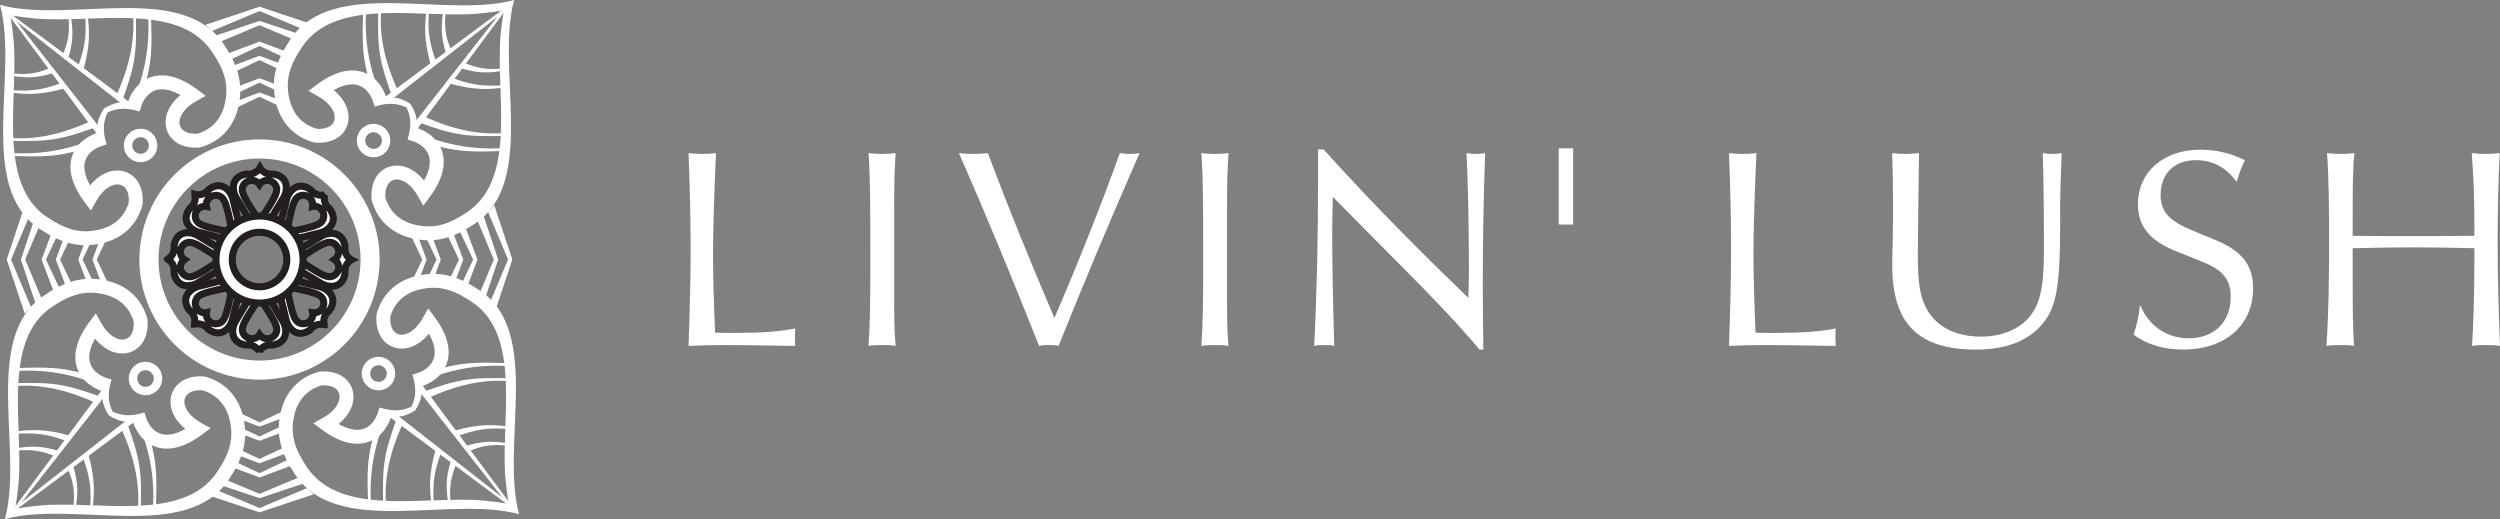 <svg width="236" height="49" viewBox="0 0 236 49" fill="none" xmlns="http://www.w3.org/2000/svg">
<rect x="0" y="0" width="236" height="49" fill="#808080" stroke="none"/>
<path d="M65 32.654C66.113 32.6 67.309 32.574 68.616 32.574C69.645 32.574 71.787 32.6 75.07 32.654C75.07 32.36 75.042 32.094 75.042 31.827C75.042 31.534 75.07 31.268 75.07 31.001C73.707 31.294 71.843 31.428 69.395 31.428C68.7 31.428 68.06 31.428 67.503 31.401C67.392 28.736 67.309 26.231 67.309 23.913C67.309 21.568 67.42 18.397 67.587 14.453C67.17 14.506 66.725 14.533 66.307 14.533C65.862 14.533 65.445 14.506 65 14.453C65.139 18.051 65.195 21.115 65.195 23.567C65.195 25.725 65.139 28.763 65 32.654ZM81.991 32.654C82.436 32.574 82.881 32.574 83.298 32.574C83.715 32.574 84.133 32.574 84.55 32.654C84.411 31.321 84.411 29.749 84.411 27.964V19.676C84.411 17.598 84.439 15.865 84.55 14.453C84.105 14.506 83.688 14.533 83.242 14.533C82.825 14.533 82.408 14.506 81.991 14.453C82.158 16.878 82.158 19.889 82.158 23.567V25.778C82.158 28.31 82.13 30.575 81.991 32.654ZM98.092 32.654C98.397 32.574 98.704 32.574 99.01 32.574C99.316 32.574 99.622 32.574 99.927 32.654C102.348 26.631 104.879 20.582 107.577 14.453C107.271 14.506 106.938 14.533 106.632 14.533C106.325 14.533 106.02 14.506 105.714 14.453C103.905 19.463 101.847 24.659 99.538 30.015C97.341 24.899 95.227 19.703 93.251 14.453C92.806 14.506 92.333 14.533 91.888 14.533C91.443 14.533 90.998 14.506 90.525 14.453C93.001 20.076 95.505 26.151 98.092 32.654ZM113.413 32.654C113.859 32.574 114.304 32.574 114.721 32.574C115.138 32.574 115.556 32.574 115.973 32.654C115.834 31.321 115.834 29.749 115.834 27.964V19.676C115.834 17.598 115.861 15.865 115.973 14.453C115.528 14.506 115.11 14.533 114.665 14.533C114.248 14.533 113.831 14.506 113.413 14.453C113.581 16.878 113.581 19.889 113.581 23.567V25.778C113.581 28.31 113.553 30.575 113.413 32.654ZM124.062 32.654C124.396 32.574 124.702 32.574 125.008 32.574C125.314 32.574 125.648 32.574 125.954 32.654C125.815 28.017 125.759 24.473 125.759 22.074C125.759 20.928 125.787 19.756 125.815 18.583L132.547 25.379C135.468 28.31 137.86 30.841 139.668 33H140.029C140.002 31.108 139.974 29.083 139.974 26.951C139.974 23.167 140.029 19.01 140.196 14.453C139.918 14.506 139.612 14.533 139.334 14.533C139.056 14.533 138.75 14.506 138.444 14.453C138.555 16.851 138.667 20.635 138.667 25.778C138.667 26.445 138.639 27.218 138.611 28.123C134.494 24.153 129.876 19.569 124.952 14.107H124.424V16.931C124.424 22.421 124.313 27.67 124.062 32.654ZM148.508 14H147.145V21.195H148.508V14ZM163.218 32.654C164.331 32.6 165.527 32.574 166.835 32.574C167.864 32.574 170.006 32.6 173.288 32.654C173.288 32.36 173.261 32.094 173.261 31.827C173.261 31.534 173.288 31.268 173.288 31.001C171.925 31.294 170.062 31.428 167.614 31.428C166.918 31.428 166.278 31.428 165.722 31.401C165.611 28.736 165.527 26.231 165.527 23.913C165.527 21.568 165.639 18.397 165.805 14.453C165.388 14.506 164.943 14.533 164.526 14.533C164.081 14.533 163.664 14.506 163.218 14.453C163.357 18.051 163.413 21.115 163.413 23.567C163.413 25.725 163.357 28.763 163.218 32.654ZM178.624 14.453C178.679 16.372 178.707 18.051 178.707 19.489C178.707 22.314 178.624 24.153 178.624 24.979C178.624 30.495 180.988 33 186.552 33C189.778 33 192.059 31.934 193.339 29.829C194.452 27.964 194.479 24.793 194.479 19.996V19.303C194.479 18.823 194.507 17.198 194.619 14.453C194.313 14.506 194.007 14.533 193.701 14.533C193.423 14.533 193.145 14.506 192.838 14.453C192.922 17.331 192.95 20.129 192.95 22.794C192.95 26.045 192.894 28.337 191.587 29.909C190.613 31.081 188.972 31.774 186.997 31.774C185.022 31.774 183.436 31.135 182.435 29.962C181.211 28.55 181.044 26.684 181.044 24.126C181.044 23.273 181.072 20.049 181.155 14.453C180.71 14.506 180.265 14.533 179.848 14.533C179.43 14.533 179.041 14.506 178.624 14.453ZM201.401 31.587C202.653 32.52 204.266 33 206.074 33C210.108 33 212.695 30.655 212.695 27.244C212.695 24.925 211.554 23.647 209.023 22.607L206.769 21.674C204.85 20.875 203.96 19.996 203.96 18.424C203.96 16.398 205.24 15.119 207.298 15.119C208.884 15.119 210.163 15.812 211.137 17.171C211.36 16.425 211.61 15.732 211.916 15.119C210.553 14.453 209.217 14.133 207.688 14.133C204.183 14.133 201.818 16.292 201.818 19.276C201.818 21.434 203.014 22.767 205.518 23.753L207.771 24.659C209.69 25.405 210.581 26.258 210.581 28.017C210.581 30.442 208.967 31.934 206.603 31.934C204.572 31.934 202.847 30.788 202.013 28.763C201.929 29.749 201.707 30.708 201.401 31.587ZM219.616 32.654C220.033 32.574 220.478 32.574 220.896 32.574C221.34 32.574 221.785 32.574 222.23 32.654C222.092 31.241 222.092 28.576 222.092 24.686V23.433C224.011 23.38 225.93 23.353 227.85 23.353C229.741 23.353 231.661 23.38 233.58 23.433V24.686C233.58 28.31 233.469 30.975 233.357 32.654C233.775 32.574 234.22 32.574 234.637 32.574C235.082 32.574 235.555 32.574 236 32.654C235.861 29.11 235.777 25.832 235.777 22.847C235.777 19.943 235.833 17.171 235.973 14.453C235.555 14.506 235.11 14.533 234.665 14.533C234.22 14.533 233.775 14.506 233.33 14.453C233.524 16.745 233.58 19.01 233.58 21.221V22.261C231.661 22.287 229.741 22.287 227.85 22.287C225.93 22.287 224.011 22.287 222.092 22.261V21.221C222.092 18.024 222.092 15.759 222.258 14.453C221.841 14.506 221.396 14.533 220.979 14.533C220.534 14.533 220.117 14.506 219.672 14.453C219.838 16.718 219.866 19.516 219.866 22.847C219.866 26.551 219.81 29.829 219.616 32.654Z" fill="white"/>
<path d="M9.464 13.786C9.243 13.105 9.156 12.494 9.195 11.907C9.233 11.316 9.468 10.789 9.796 10.264L9.795 10.263L9.798 10.261L9.799 10.258L9.8 10.259C10.326 9.932 10.852 9.697 11.444 9.658C12.03 9.62 12.641 9.706 13.322 9.928L13.161 10.531C12.052 10.166 11.107 10.16 10.152 10.615C9.696 11.571 9.703 12.515 10.067 13.625L9.464 13.786Z" fill="white"/>
<path d="M9.967 13.664C9.508 13.779 9.094 13.962 8.761 14.211C8.443 14.448 8.201 14.746 8.071 15.098C7.94 15.457 7.919 15.887 8.045 16.388C8.13 16.729 8.282 17.099 8.51 17.5C9.053 16.835 9.665 16.419 10.265 16.224C10.756 16.065 11.242 16.052 11.685 16.17C12.141 16.293 12.543 16.551 12.852 16.933C13.3 17.486 13.546 18.291 13.456 19.294L13.433 19.415C13.168 20.338 12.704 21.103 12.074 21.696C11.432 22.301 10.627 22.722 9.695 22.946C8.514 23.23 7.481 23.202 6.495 22.938C5.529 22.679 4.63 22.2 3.691 21.57C-2.216 17.605 1.781 6.972 0 0.464C0.237 0.599 0.96 1.323 0.963 1.343C1.102 2.193 1.204 2.968 1.278 3.756C1.783 9.103 -0.346 17.28 4.424 20.48C5.254 21.037 6.032 21.456 6.833 21.671C7.613 21.88 8.437 21.9 9.386 21.672C10.098 21.501 10.703 21.189 11.174 20.745C11.62 20.325 11.954 19.78 12.154 19.12C12.199 18.509 12.07 18.051 11.836 17.761C11.704 17.597 11.535 17.488 11.348 17.438C11.148 17.384 10.917 17.394 10.671 17.473C10.134 17.648 9.557 18.138 9.075 19L8.582 19.881L7.978 19.072C7.338 18.215 6.954 17.424 6.774 16.708C6.579 15.933 6.621 15.243 6.84 14.645C7.062 14.041 7.459 13.545 7.973 13.162C8.448 12.808 9.022 12.55 9.647 12.393L9.967 13.664Z" fill="white"/>
<path d="M9.541 13.177L0.403 0.87L1.118 1.451L9.265 11.868L9.541 13.177Z" fill="white"/>
<path d="M0.632 14.405C3.259 14.647 5.927 14.278 8.477 13.28L8.621 13.852C5.348 14.907 3.879 14.812 0.653 14.7L0.632 14.405Z" fill="white"/>
<path d="M0.614 12.992C3.028 13.239 5.573 12.807 8.573 11.429L8.93 12.044C7.655 12.503 6.346 12.957 4.956 13.16C3.571 13.361 2.102 13.312 0.608 13.287L0.614 12.992Z" fill="white"/>
<path d="M0.671 8.48C3.089 8.708 4.274 8.392 5.911 7.793L6.087 8.349C3.73 8.997 2.403 8.944 0.657 8.684L0.671 8.48Z" fill="white"/>
<path d="M0.763 6.893C2.714 7.136 3.653 6.879 4.827 6.362C4.886 6.335 4.89 6.461 4.951 6.433L5.248 6.831C3.395 7.441 2.283 7.372 0.786 7.094L0.763 6.893Z" fill="white"/>
<path d="M13.2 10.43C13.316 9.972 13.499 9.558 13.747 9.225C13.985 8.907 14.282 8.665 14.635 8.535C14.993 8.404 15.424 8.382 15.925 8.508C16.265 8.594 16.636 8.746 17.036 8.974C16.372 9.516 15.955 10.129 15.761 10.729C15.601 11.219 15.588 11.706 15.707 12.149C15.829 12.605 16.087 13.007 16.469 13.316C17.022 13.764 17.827 14.01 18.83 13.92L18.951 13.896C19.874 13.632 20.639 13.168 21.233 12.538C21.838 11.896 22.259 11.091 22.483 10.159C22.767 8.978 22.739 7.945 22.474 6.958C22.215 5.993 21.736 5.094 21.106 4.154C17.141 -1.753 6.508 2.245 0 0.464C0.135 0.701 0.859 1.424 0.879 1.427C1.729 1.565 2.504 1.667 3.292 1.742C8.639 2.246 16.816 0.117 20.017 4.888C20.573 5.718 20.992 6.495 21.207 7.296C21.416 8.076 21.436 8.9 21.208 9.85C21.037 10.562 20.725 11.166 20.281 11.637C19.861 12.083 19.317 12.418 18.656 12.617C18.046 12.662 17.587 12.534 17.297 12.299C17.134 12.167 17.024 11.999 16.974 11.811C16.92 11.611 16.93 11.38 17.01 11.135C17.184 10.598 17.674 10.021 18.536 9.539L19.417 9.045L18.608 8.442C17.751 7.802 16.96 7.417 16.244 7.237C15.469 7.043 14.779 7.085 14.181 7.304C13.577 7.526 13.082 7.923 12.698 8.437C12.344 8.911 12.086 9.486 11.929 10.111L13.2 10.43Z" fill="white"/>
<path d="M12.713 10.005L0.406 0.867L0.987 1.581L11.405 9.729L12.713 10.005Z" fill="white"/>
<path d="M13.941 1.095C14.183 3.723 13.814 6.391 12.816 8.941L13.388 9.085C14.443 5.812 14.348 4.343 14.236 1.117L13.941 1.095Z" fill="white"/>
<path d="M12.528 1.078C12.776 3.491 12.343 6.037 10.966 9.036L11.58 9.394C12.039 8.119 12.493 6.81 12.696 5.42C12.898 4.035 12.848 2.566 12.823 1.072L12.528 1.078Z" fill="white"/>
<path d="M8.016 1.134C8.244 3.553 7.929 4.737 7.33 6.375L7.885 6.551C8.533 4.194 8.48 2.867 8.221 1.12L8.016 1.134Z" fill="white"/>
<path d="M6.429 1.226C6.663 3.145 6.37 4.089 5.913 5.232C5.882 5.311 6.076 5.347 6.044 5.428L6.368 5.711C6.978 3.859 6.909 2.746 6.631 1.249L6.429 1.226Z" fill="white"/>
<path fill-rule="evenodd" clip-rule="evenodd" d="M12.155 12.619C12.771 12.003 13.77 12.003 14.386 12.619C15.002 13.235 15.002 14.234 14.386 14.85C13.77 15.466 12.771 15.466 12.155 14.85C11.539 14.234 11.539 13.235 12.155 12.619ZM12.715 13.178C13.021 12.872 13.519 12.872 13.826 13.178C14.133 13.486 14.133 13.983 13.826 14.29C13.519 14.597 13.021 14.597 12.715 14.29C12.408 13.983 12.408 13.486 12.715 13.178Z" fill="white"/>
<path d="M35.214 9.464C35.895 9.242 36.506 9.156 37.093 9.195C37.684 9.233 38.211 9.468 38.736 9.796L38.737 9.795L38.739 9.797L38.741 9.799L38.741 9.8C39.068 10.325 39.303 10.852 39.342 11.444C39.38 12.03 39.294 12.641 39.072 13.322L38.469 13.161C38.834 12.052 38.84 11.107 38.384 10.152C37.429 9.696 36.485 9.702 35.375 10.067L35.214 9.464Z" fill="white"/>
<path d="M35.336 9.967C35.221 9.508 35.037 9.094 34.789 8.761C34.552 8.443 34.254 8.201 33.901 8.071C33.542 7.94 33.113 7.919 32.611 8.045C32.271 8.13 31.9 8.282 31.5 8.51C32.164 9.053 32.581 9.665 32.775 10.265C32.935 10.756 32.948 11.242 32.83 11.685C32.707 12.142 32.449 12.543 32.067 12.852C31.514 13.3 30.709 13.546 29.706 13.456L29.584 13.433C28.662 13.168 27.897 12.704 27.304 12.074C26.698 11.432 26.277 10.627 26.053 9.695C25.769 8.514 25.798 7.481 26.062 6.495C26.32 5.529 26.8 4.63 27.43 3.691C31.395 -2.216 42.028 1.781 48.536 0C48.401 0.237 47.677 0.96 47.657 0.963C46.807 1.102 46.032 1.204 45.244 1.278C39.897 1.783 31.72 -0.346 28.519 4.424C27.962 5.254 27.544 6.032 27.329 6.833C27.12 7.613 27.1 8.437 27.328 9.386C27.499 10.098 27.811 10.703 28.255 11.174C28.675 11.62 29.22 11.954 29.88 12.154C30.49 12.199 30.949 12.07 31.239 11.836C31.402 11.704 31.512 11.535 31.562 11.348C31.616 11.148 31.606 10.917 31.527 10.671C31.352 10.134 30.862 9.557 30 9.075L29.119 8.582L29.928 7.978C30.785 7.338 31.576 6.954 32.292 6.774C33.067 6.579 33.757 6.621 34.355 6.84C34.959 7.062 35.454 7.459 35.838 7.973C36.192 8.448 36.45 9.022 36.607 9.647L35.336 9.967Z" fill="white"/>
<path d="M35.823 9.541L48.13 0.403L47.549 1.118L37.132 9.265L35.823 9.541Z" fill="white"/>
<path d="M34.596 0.632C34.353 3.26 34.722 5.927 35.72 8.477L35.148 8.621C34.093 5.348 34.189 3.879 34.3 0.653L34.596 0.632Z" fill="white"/>
<path d="M36.008 0.614C35.761 3.028 36.193 5.573 37.57 8.573L36.956 8.93C36.497 7.655 36.043 6.346 35.84 4.956C35.638 3.572 35.688 2.102 35.713 0.608L36.008 0.614Z" fill="white"/>
<path d="M40.52 0.671C40.292 3.089 40.608 4.273 41.207 5.911L40.651 6.087C40.004 3.73 40.056 2.403 40.316 0.657L40.52 0.671Z" fill="white"/>
<path d="M42.107 0.763C41.864 2.714 42.121 3.653 42.638 4.826C42.665 4.886 42.539 4.89 42.567 4.951L42.169 5.248C41.559 3.395 41.627 2.282 41.906 0.785L42.107 0.763Z" fill="white"/>
<path d="M38.57 13.2C39.028 13.316 39.442 13.499 39.775 13.747C40.093 13.985 40.335 14.282 40.465 14.635C40.596 14.993 40.618 15.424 40.492 15.925C40.406 16.265 40.254 16.636 40.026 17.036C39.483 16.372 38.871 15.955 38.272 15.761C37.781 15.601 37.294 15.588 36.851 15.707C36.395 15.829 35.993 16.087 35.684 16.469C35.236 17.022 34.99 17.827 35.08 18.83L35.104 18.951C35.368 19.875 35.832 20.639 36.462 21.233C37.104 21.838 37.909 22.259 38.841 22.483C40.022 22.767 41.055 22.739 42.041 22.474C43.007 22.215 43.906 21.736 44.845 21.106C50.752 17.141 46.755 6.508 48.536 0C48.299 0.135 47.576 0.859 47.573 0.879C47.434 1.729 47.332 2.504 47.258 3.292C46.754 8.639 48.883 16.816 44.112 20.017C43.282 20.573 42.505 20.993 41.704 21.207C40.924 21.416 40.1 21.437 39.15 21.208C38.438 21.037 37.834 20.725 37.363 20.281C36.917 19.861 36.583 19.317 36.383 18.656C36.338 18.046 36.466 17.587 36.7 17.297C36.833 17.134 37.001 17.024 37.189 16.974C37.389 16.92 37.62 16.93 37.865 17.01C38.402 17.184 38.979 17.674 39.461 18.536L39.955 19.417L40.558 18.608C41.198 17.751 41.583 16.96 41.762 16.244C41.957 15.469 41.915 14.779 41.696 14.181C41.474 13.578 41.077 13.082 40.563 12.698C40.089 12.344 39.514 12.086 38.889 11.929L38.57 13.2Z" fill="white"/>
<path d="M38.995 12.713L48.133 0.406L47.418 0.987L39.271 11.405L38.995 12.713Z" fill="white"/>
<path d="M47.904 13.941C45.277 14.183 42.609 13.814 40.059 12.816L39.915 13.388C43.188 14.443 44.657 14.348 47.883 14.236L47.904 13.941Z" fill="white"/>
<path d="M47.922 12.528C45.508 12.776 42.963 12.343 39.964 10.966L39.606 11.58C40.881 12.039 42.19 12.493 43.58 12.696C44.965 12.898 46.434 12.848 47.928 12.823L47.922 12.528Z" fill="white"/>
<path d="M47.865 8.016C45.447 8.244 44.263 7.929 42.625 7.33L42.449 7.885C44.806 8.533 46.133 8.48 47.88 8.221L47.865 8.016Z" fill="white"/>
<path d="M47.773 6.429C45.855 6.663 44.911 6.37 43.767 5.913C43.689 5.882 43.653 6.076 43.572 6.044L43.289 6.368C45.141 6.978 46.254 6.909 47.751 6.631L47.773 6.429Z" fill="white"/>
<path fill-rule="evenodd" clip-rule="evenodd" d="M36.381 12.155C36.997 12.771 36.997 13.77 36.381 14.386C35.765 15.002 34.766 15.002 34.15 14.386C33.534 13.77 33.534 12.771 34.15 12.155C34.766 11.539 35.765 11.539 36.381 12.155ZM35.821 12.715C36.128 13.022 36.128 13.519 35.821 13.826C35.514 14.133 35.017 14.133 34.71 13.826C34.403 13.519 34.403 13.022 34.71 12.715C35.017 12.408 35.514 12.408 35.821 12.715Z" fill="white"/>
<path d="M39.536 35.214C39.758 35.895 39.844 36.506 39.805 37.093C39.767 37.684 39.532 38.211 39.204 38.736L39.205 38.737L39.203 38.739L39.201 38.741L39.2 38.741C38.674 39.069 38.148 39.303 37.556 39.342C36.97 39.38 36.358 39.294 35.678 39.072L35.839 38.469C36.948 38.834 37.893 38.84 38.848 38.385C39.304 37.429 39.297 36.485 38.933 35.375L39.536 35.214Z" fill="white"/>
<path d="M39.033 35.336C39.492 35.221 39.906 35.037 40.239 34.789C40.557 34.552 40.799 34.254 40.929 33.901C41.06 33.543 41.081 33.113 40.955 32.612C40.87 32.271 40.718 31.901 40.49 31.5C39.947 32.164 39.335 32.581 38.735 32.776C38.244 32.935 37.758 32.949 37.315 32.83C36.859 32.708 36.457 32.449 36.148 32.067C35.7 31.514 35.453 30.709 35.544 29.706L35.567 29.585C35.831 28.662 36.296 27.897 36.926 27.304C37.568 26.699 38.373 26.277 39.305 26.054C40.486 25.77 41.519 25.798 42.505 26.062C43.471 26.32 44.37 26.8 45.309 27.43C51.217 31.395 47.219 42.028 49 48.536C48.763 48.401 48.039 47.677 48.036 47.657C47.898 46.807 47.796 46.032 47.722 45.244C47.217 39.897 49.346 31.72 44.576 28.52C43.746 27.963 42.968 27.544 42.167 27.329C41.387 27.12 40.563 27.1 39.614 27.328C38.902 27.499 38.297 27.811 37.826 28.255C37.38 28.675 37.046 29.22 36.846 29.88C36.801 30.491 36.93 30.949 37.164 31.239C37.297 31.402 37.465 31.512 37.652 31.562C37.852 31.616 38.083 31.606 38.328 31.527C38.866 31.352 39.442 30.862 39.925 30L40.418 29.119L41.022 29.928C41.661 30.785 42.046 31.576 42.226 32.292C42.421 33.067 42.379 33.757 42.159 34.355C41.938 34.959 41.541 35.455 41.026 35.838C40.552 36.193 39.978 36.45 39.353 36.607L39.033 35.336Z" fill="white"/>
<path d="M39.459 35.823L48.597 48.13L47.882 47.549L39.735 37.132L39.459 35.823Z" fill="white"/>
<path d="M48.368 34.595C45.74 34.353 43.073 34.722 40.522 35.72L40.379 35.148C43.652 34.093 45.121 34.189 48.347 34.3L48.368 34.595Z" fill="white"/>
<path d="M48.386 36.008C45.972 35.761 43.426 36.193 40.427 37.57L40.07 36.956C41.345 36.497 42.654 36.043 44.043 35.84C45.428 35.638 46.898 35.688 48.392 35.713L48.386 36.008Z" fill="white"/>
<path d="M48.329 40.52C45.911 40.292 44.726 40.608 43.089 41.206L42.913 40.651C45.27 40.003 46.596 40.056 48.343 40.316L48.329 40.52Z" fill="white"/>
<path d="M48.237 42.107C46.286 41.864 45.347 42.121 44.174 42.638C44.114 42.665 44.11 42.539 44.049 42.567L43.752 42.169C45.605 41.559 46.718 41.627 48.215 41.906L48.237 42.107Z" fill="white"/>
<path d="M35.799 38.57C35.684 39.028 35.501 39.442 35.253 39.775C35.015 40.093 34.718 40.335 34.365 40.465C34.006 40.596 33.576 40.618 33.075 40.492C32.735 40.406 32.364 40.254 31.964 40.026C32.628 39.483 33.045 38.871 33.239 38.272C33.398 37.781 33.412 37.294 33.293 36.851C33.171 36.395 32.912 35.993 32.531 35.684C31.977 35.236 31.172 34.99 30.17 35.08L30.048 35.104C29.125 35.368 28.361 35.832 27.767 36.462C27.162 37.104 26.741 37.909 26.517 38.841C26.233 40.022 26.261 41.055 26.526 42.041C26.784 43.007 27.264 43.906 27.894 44.845C31.859 50.752 42.491 46.755 49 48.536C48.864 48.299 48.141 47.576 48.121 47.573C47.27 47.434 46.495 47.332 45.708 47.258C40.36 46.754 32.184 48.883 28.983 44.112C28.426 43.282 28.007 42.505 27.793 41.704C27.584 40.924 27.563 40.1 27.791 39.15C27.963 38.438 28.275 37.834 28.719 37.363C29.139 36.917 29.683 36.583 30.344 36.383C30.954 36.338 31.413 36.466 31.703 36.701C31.866 36.833 31.976 37.001 32.026 37.189C32.08 37.389 32.069 37.62 31.99 37.865C31.816 38.402 31.326 38.979 30.464 39.461L29.583 39.955L30.391 40.558C31.248 41.198 32.039 41.583 32.756 41.762C33.53 41.957 34.221 41.915 34.819 41.696C35.422 41.474 35.918 41.077 36.302 40.563C36.656 40.089 36.913 39.514 37.07 38.889L35.799 38.57Z" fill="white"/>
<path d="M36.286 38.995L48.594 48.133L48.013 47.419L37.595 39.271L36.286 38.995Z" fill="white"/>
<path d="M35.059 47.904C34.817 45.277 35.186 42.609 36.184 40.059L35.612 39.915C34.556 43.188 34.652 44.657 34.764 47.883L35.059 47.904Z" fill="white"/>
<path d="M36.472 47.922C36.224 45.508 36.657 42.963 38.034 39.964L37.42 39.606C36.961 40.881 36.507 42.19 36.304 43.58C36.102 44.965 36.152 46.434 36.177 47.928L36.472 47.922Z" fill="white"/>
<path d="M40.984 47.865C40.755 45.447 41.072 44.263 41.67 42.625L41.115 42.449C40.467 44.806 40.52 46.133 40.779 47.879L40.984 47.865Z" fill="white"/>
<path d="M42.571 47.773C42.336 45.854 42.63 44.911 43.087 43.768C43.118 43.689 42.923 43.653 42.956 43.572L42.632 43.288C42.022 45.141 42.091 46.254 42.369 47.751L42.571 47.773Z" fill="white"/>
<path fill-rule="evenodd" clip-rule="evenodd" d="M36.845 36.381C36.229 36.998 35.23 36.998 34.614 36.381C33.998 35.765 33.998 34.767 34.614 34.15C35.23 33.534 36.229 33.534 36.845 34.15C37.461 34.767 37.461 35.765 36.845 36.381ZM36.285 35.821C35.978 36.128 35.48 36.128 35.174 35.821C34.867 35.514 34.867 35.017 35.174 34.71C35.48 34.403 35.978 34.403 36.285 34.71C36.592 35.017 36.592 35.514 36.285 35.821Z" fill="white"/>
<path d="M13.786 39.536C13.105 39.758 12.494 39.844 11.907 39.805C11.315 39.767 10.789 39.532 10.264 39.204L10.262 39.205L10.261 39.203L10.258 39.201L10.259 39.2C9.931 38.674 9.697 38.148 9.658 37.556C9.62 36.97 9.706 36.358 9.927 35.678L10.531 35.839C10.166 36.948 10.159 37.893 10.615 38.848C11.571 39.304 12.515 39.297 13.625 38.933L13.786 39.536Z" fill="white"/>
<path d="M13.664 39.033C13.779 39.492 13.962 39.906 14.211 40.239C14.448 40.557 14.746 40.799 15.098 40.929C15.457 41.06 15.887 41.081 16.388 40.955C16.729 40.87 17.099 40.718 17.5 40.49C16.835 39.947 16.419 39.335 16.224 38.735C16.065 38.244 16.052 37.758 16.17 37.315C16.293 36.859 16.551 36.457 16.933 36.148C17.486 35.7 18.291 35.453 19.294 35.544L19.415 35.567C20.338 35.832 21.102 36.296 21.696 36.926C22.301 37.568 22.722 38.373 22.946 39.305C23.23 40.486 23.202 41.519 22.938 42.505C22.679 43.471 22.2 44.37 21.57 45.309C17.605 51.217 6.972 47.219 0.464 49C0.599 48.763 1.323 48.039 1.342 48.036C2.193 47.898 2.968 47.796 3.756 47.722C9.103 47.217 17.28 49.346 20.48 44.576C21.037 43.746 21.456 42.968 21.671 42.167C21.88 41.387 21.9 40.563 21.672 39.614C21.501 38.902 21.189 38.297 20.745 37.827C20.325 37.38 19.78 37.046 19.12 36.846C18.509 36.801 18.051 36.93 17.761 37.164C17.597 37.297 17.488 37.465 17.438 37.652C17.384 37.852 17.394 38.083 17.473 38.328C17.648 38.866 18.138 39.442 19 39.925L19.881 40.418L19.072 41.022C18.215 41.661 17.424 42.046 16.708 42.226C15.933 42.421 15.243 42.379 14.645 42.16C14.041 41.938 13.545 41.541 13.161 41.026C12.808 40.552 12.55 39.978 12.393 39.353L13.664 39.033Z" fill="white"/>
<path d="M13.177 39.459L0.87 48.597L1.451 47.882L11.868 39.735L13.177 39.459Z" fill="white"/>
<path d="M14.405 48.368C14.647 45.74 14.278 43.073 13.28 40.523L13.852 40.379C14.907 43.652 14.812 45.121 14.699 48.347L14.405 48.368Z" fill="white"/>
<path d="M12.992 48.386C13.239 45.972 12.807 43.426 11.429 40.427L12.044 40.07C12.503 41.345 12.957 42.654 13.16 44.043C13.361 45.428 13.312 46.898 13.287 48.392L12.992 48.386Z" fill="white"/>
<path d="M8.48 48.329C8.708 45.911 8.392 44.726 7.793 43.089L8.349 42.913C8.997 45.27 8.944 46.596 8.684 48.343L8.48 48.329Z" fill="white"/>
<path d="M6.893 48.237C7.136 46.286 6.879 45.347 6.362 44.173C6.335 44.114 6.461 44.11 6.433 44.049L6.831 43.752C7.441 45.604 7.372 46.718 7.094 48.214L6.893 48.237Z" fill="white"/>
<path d="M10.43 35.8C9.972 35.685 9.558 35.501 9.225 35.253C8.907 35.015 8.665 34.718 8.535 34.365C8.404 34.007 8.382 33.576 8.508 33.075C8.594 32.735 8.746 32.364 8.974 31.964C9.516 32.628 10.129 33.045 10.729 33.239C11.219 33.398 11.706 33.412 12.149 33.293C12.605 33.171 13.007 32.913 13.316 32.531C13.764 31.978 14.01 31.173 13.92 30.17L13.896 30.048C13.632 29.125 13.168 28.361 12.538 27.767C11.896 27.162 11.091 26.741 10.159 26.517C8.978 26.233 7.945 26.261 6.958 26.526C5.993 26.785 5.094 27.264 4.154 27.894C-1.753 31.859 2.245 42.492 0.464 49C0.701 48.865 1.424 48.141 1.427 48.121C1.565 47.271 1.667 46.496 1.742 45.708C2.246 40.36 0.117 32.184 4.888 28.983C5.718 28.426 6.495 28.007 7.296 27.793C8.076 27.584 8.9 27.563 9.85 27.792C10.562 27.963 11.166 28.275 11.637 28.719C12.083 29.139 12.418 29.683 12.617 30.344C12.662 30.954 12.534 31.413 12.299 31.703C12.167 31.866 11.999 31.976 11.811 32.026C11.611 32.08 11.38 32.07 11.135 31.99C10.598 31.816 10.021 31.326 9.539 30.464L9.045 29.583L8.442 30.391C7.802 31.248 7.417 32.039 7.237 32.756C7.043 33.531 7.085 34.221 7.304 34.819C7.526 35.422 7.923 35.918 8.437 36.302C8.911 36.656 9.486 36.914 10.111 37.07L10.43 35.8Z" fill="white"/>
<path d="M10.005 36.286L0.867 48.594L1.582 48.013L9.729 37.595L10.005 36.286Z" fill="white"/>
<path d="M1.095 35.059C3.723 34.817 6.391 35.186 8.941 36.184L9.085 35.612C5.812 34.557 4.343 34.652 1.117 34.764L1.095 35.059Z" fill="white"/>
<path d="M1.078 36.472C3.492 36.224 6.037 36.657 9.036 38.034L9.394 37.42C8.119 36.961 6.81 36.506 5.42 36.304C4.035 36.102 2.566 36.152 1.072 36.177L1.078 36.472Z" fill="white"/>
<path d="M1.134 40.984C3.553 40.755 4.737 41.071 6.375 41.67L6.551 41.115C4.194 40.467 2.867 40.52 1.12 40.779L1.134 40.984Z" fill="white"/>
<path d="M1.227 42.571C3.146 42.337 4.089 42.63 5.232 43.087C5.311 43.118 5.347 42.924 5.428 42.956L5.712 42.632C3.859 42.023 2.746 42.091 1.249 42.369L1.227 42.571Z" fill="white"/>
<path fill-rule="evenodd" clip-rule="evenodd" d="M12.619 36.845C12.002 36.229 12.002 35.23 12.619 34.614C13.235 33.998 14.233 33.998 14.85 34.614C15.466 35.23 15.466 36.229 14.85 36.845C14.233 37.461 13.235 37.461 12.619 36.845ZM13.178 36.285C12.872 35.978 12.872 35.481 13.178 35.174C13.486 34.867 13.983 34.867 14.29 35.174C14.597 35.481 14.597 35.978 14.29 36.285C13.983 36.592 13.486 36.592 13.178 36.285Z" fill="white"/>
<path fill-rule="evenodd" clip-rule="evenodd" d="M24.5 0.635L29.622 2.342C29.398 2.523 29.184 2.717 28.981 2.923L24.5 1.042L20.019 2.923C19.816 2.717 19.601 2.523 19.378 2.342L24.5 0.635ZM24.5 8.728L26.653 9.536C26.672 9.758 26.699 9.976 26.735 10.192L24.5 9.135L22.265 10.192C22.3 9.976 22.328 9.758 22.347 9.536L24.5 8.728ZM24.5 7.388L26.64 8.192C26.627 8.387 26.62 8.584 26.62 8.782C26.62 8.788 26.62 8.793 26.62 8.799L24.5 7.796L22.38 8.799C22.38 8.793 22.38 8.788 22.38 8.782C22.38 8.584 22.373 8.387 22.36 8.192L24.5 7.388ZM24.5 5.265L27.012 6.209C26.953 6.399 26.9 6.591 26.853 6.786L24.5 5.673L22.146 6.786C22.1 6.591 22.047 6.399 21.987 6.209L24.5 5.265ZM24.5 3.926L27.478 5.045C27.386 5.233 27.3 5.425 27.222 5.621L24.5 4.334L21.778 5.621C21.699 5.425 21.614 5.233 21.522 5.045L24.5 3.926ZM24.5 1.974L28.598 3.34C28.44 3.524 28.291 3.715 28.151 3.913L24.5 2.382L20.849 3.913C20.708 3.715 20.559 3.524 20.402 3.34L24.5 1.974Z" fill="white"/>
<path fill-rule="evenodd" clip-rule="evenodd" d="M48.365 24.5L46.658 29.622C46.477 29.398 46.283 29.184 46.077 28.981L47.958 24.5L46.077 20.019C46.283 19.816 46.477 19.602 46.658 19.378L48.365 24.5ZM40.272 24.5L39.463 26.653C39.242 26.672 39.023 26.7 38.808 26.735L39.865 24.5L38.808 22.265C39.023 22.3 39.242 22.328 39.463 22.347L40.272 24.5ZM41.611 24.5L40.807 26.64C40.613 26.627 40.416 26.62 40.217 26.62C40.212 26.62 40.207 26.62 40.201 26.62L41.204 24.5L40.201 22.38C40.207 22.38 40.212 22.38 40.217 22.38C40.416 22.38 40.613 22.373 40.807 22.36L41.611 24.5ZM43.734 24.5L42.79 27.013C42.601 26.953 42.409 26.9 42.214 26.853L43.327 24.5L42.214 22.147C42.409 22.1 42.601 22.047 42.79 21.988L43.734 24.5ZM45.073 24.5L43.955 27.478C43.767 27.386 43.575 27.3 43.379 27.222L44.666 24.5L43.379 21.778C43.575 21.7 43.767 21.614 43.955 21.522L45.073 24.5ZM47.026 24.5L45.66 28.598C45.476 28.441 45.285 28.291 45.086 28.151L46.618 24.5L45.086 20.849C45.285 20.709 45.476 20.559 45.66 20.402L47.026 24.5Z" fill="white"/>
<path fill-rule="evenodd" clip-rule="evenodd" d="M24.5 48.365L19.378 46.658C19.601 46.477 19.816 46.283 20.019 46.077L24.5 47.958L28.981 46.077C29.184 46.283 29.398 46.477 29.622 46.658L24.5 48.365ZM24.5 40.272L22.347 39.464C22.328 39.242 22.3 39.023 22.265 38.808L24.5 39.865L26.735 38.808C26.699 39.023 26.672 39.242 26.653 39.464L24.5 40.272ZM24.5 41.611L22.36 40.807C22.373 40.613 22.38 40.416 22.38 40.218C22.38 40.212 22.38 40.207 22.38 40.201L24.5 41.204L26.62 40.201C26.62 40.207 26.62 40.212 26.62 40.218C26.62 40.416 26.627 40.613 26.64 40.807L24.5 41.611ZM24.5 43.734L21.987 42.791C22.047 42.602 22.1 42.409 22.146 42.214L24.5 43.327L26.853 42.214C26.9 42.409 26.953 42.602 27.012 42.791L24.5 43.734ZM24.5 45.074L21.522 43.955C21.614 43.767 21.699 43.575 21.778 43.379L24.5 44.666L27.222 43.379C27.3 43.575 27.386 43.767 27.478 43.955L24.5 45.074ZM24.5 47.026L20.402 45.66C20.559 45.477 20.708 45.285 20.849 45.087L24.5 46.618L28.151 45.087C28.291 45.285 28.44 45.477 28.598 45.66L24.5 47.026Z" fill="white"/>
<path fill-rule="evenodd" clip-rule="evenodd" d="M0.635 24.5L2.342 19.378C2.523 19.602 2.717 19.816 2.923 20.019L1.043 24.5L2.923 28.981C2.717 29.184 2.523 29.398 2.342 29.622L0.635 24.5ZM8.727 24.5L9.536 22.347C9.758 22.328 9.976 22.3 10.192 22.265L9.135 24.5L10.192 26.735C9.976 26.7 9.758 26.672 9.536 26.653L8.727 24.5ZM7.389 24.5L8.192 22.36C8.387 22.373 8.584 22.38 8.782 22.38C8.788 22.38 8.793 22.38 8.799 22.38L7.796 24.5L8.799 26.62C8.793 26.62 8.788 26.62 8.782 26.62C8.584 26.62 8.387 26.627 8.192 26.64L7.389 24.5ZM5.265 24.5L6.209 21.988C6.399 22.047 6.591 22.1 6.786 22.147L5.673 24.5L6.786 26.853C6.591 26.9 6.399 26.953 6.209 27.013L5.265 24.5ZM3.927 24.5L5.045 21.522C5.233 21.614 5.425 21.7 5.622 21.778L4.334 24.5L5.622 27.222C5.425 27.3 5.233 27.386 5.045 27.478L3.927 24.5ZM1.974 24.5L3.34 20.402C3.523 20.559 3.715 20.709 3.913 20.849L2.382 24.5L3.913 28.151C3.715 28.291 3.524 28.441 3.34 28.598L1.974 24.5Z" fill="white"/>
<path d="M24.5 13.159C27.632 13.159 30.466 14.429 32.519 16.481C34.571 18.533 35.84 21.368 35.84 24.5C35.84 27.632 34.571 30.467 32.519 32.519C30.466 34.571 27.632 35.84 24.5 35.84C21.369 35.84 18.533 34.571 16.481 32.519C14.429 30.467 13.159 27.632 13.159 24.5C13.159 21.368 14.429 18.533 16.481 16.481C18.533 14.429 21.369 13.159 24.5 13.159ZM31.243 17.757C29.517 16.031 27.134 14.964 24.5 14.964C21.867 14.964 19.483 16.031 17.757 17.757C16.032 19.483 14.964 21.867 14.964 24.5C14.964 27.133 16.032 29.517 17.757 31.243C19.483 32.968 21.867 34.036 24.5 34.036C27.134 34.036 29.517 32.968 31.243 31.243C32.968 29.517 34.036 27.133 34.036 24.5C34.036 21.867 32.968 19.483 31.243 17.757Z" fill="white"/>
<path fill-rule="evenodd" clip-rule="evenodd" d="M24.529 15.84C24.213 16.321 23.779 16.492 23.257 16.431C21.929 16.632 21.816 17.77 22.267 18.625C22.678 19.307 23.09 19.989 23.501 20.671L24.269 20.518C24.044 20.182 23.75 19.76 23.515 19.361C23.299 18.996 22.849 18.296 22.868 17.872C22.896 17.234 23.621 16.786 24.243 17.168C24.293 17.198 24.464 17.336 24.496 17.382C24.524 17.333 24.68 17.212 24.724 17.184C25.352 16.774 26.095 17.225 26.124 17.872C26.142 18.296 25.693 18.996 25.477 19.361C25.244 19.756 24.955 20.172 24.731 20.506L25.559 20.671C25.97 19.989 26.381 19.307 26.793 18.625C27.244 17.77 27.131 16.632 25.803 16.431C25.281 16.492 24.847 16.321 24.531 15.84L24.53 15.838L24.529 15.84Z" fill="white" stroke="#231F20" stroke-width="0.667" stroke-miterlimit="2.613"/>
<path fill-rule="evenodd" clip-rule="evenodd" d="M30.644 18.397C30.08 18.514 29.652 18.327 29.326 17.915C28.245 17.119 27.361 17.843 27.075 18.767C26.884 19.54 26.692 20.313 26.501 21.086L27.153 21.521C27.23 21.124 27.321 20.619 27.437 20.169C27.543 19.759 27.72 18.946 28.033 18.659C28.504 18.228 29.333 18.424 29.503 19.134C29.516 19.19 29.54 19.409 29.531 19.464C29.585 19.449 29.781 19.474 29.832 19.485C30.565 19.639 30.772 20.484 30.335 20.961C30.049 21.274 29.235 21.451 28.825 21.557C28.381 21.672 27.882 21.761 27.487 21.839L27.956 22.541C28.729 22.35 29.502 22.159 30.275 21.967C31.199 21.681 31.924 20.797 31.127 19.716C30.715 19.39 30.529 18.962 30.645 18.398L30.646 18.396L30.644 18.397Z" fill="white" stroke="#231F20" stroke-width="0.667" stroke-miterlimit="2.613"/>
<path fill-rule="evenodd" clip-rule="evenodd" d="M33.16 24.529C32.679 24.213 32.508 23.779 32.569 23.257C32.368 21.929 31.23 21.816 30.375 22.267C29.693 22.678 29.011 23.09 28.329 23.501L28.482 24.269C28.818 24.044 29.24 23.75 29.639 23.515C30.004 23.299 30.704 22.849 31.128 22.868C31.767 22.896 32.214 23.621 31.832 24.243C31.802 24.293 31.664 24.464 31.618 24.496C31.667 24.524 31.788 24.68 31.816 24.724C32.226 25.352 31.775 26.095 31.128 26.124C30.704 26.142 30.004 25.693 29.639 25.477C29.244 25.244 28.828 24.955 28.494 24.731L28.329 25.559C29.011 25.97 29.693 26.381 30.375 26.793C31.23 27.244 32.368 27.131 32.569 25.803C32.508 25.281 32.679 24.847 33.16 24.531L33.162 24.53L33.16 24.529Z" fill="white" stroke="#231F20" stroke-width="0.667" stroke-miterlimit="2.613"/>
<path fill-rule="evenodd" clip-rule="evenodd" d="M30.603 30.644C30.486 30.08 30.672 29.652 31.084 29.326C31.881 28.245 31.156 27.361 30.233 27.075C29.46 26.884 28.687 26.692 27.914 26.501L27.479 27.153C27.876 27.231 28.381 27.321 28.831 27.437C29.241 27.543 30.054 27.72 30.341 28.033C30.772 28.504 30.576 29.333 29.866 29.503C29.809 29.516 29.591 29.54 29.536 29.531C29.551 29.585 29.526 29.781 29.515 29.832C29.361 30.565 28.516 30.772 28.039 30.335C27.725 30.049 27.548 29.235 27.443 28.825C27.328 28.381 27.238 27.882 27.161 27.487L26.459 27.956C26.65 28.729 26.841 29.502 27.033 30.275C27.319 31.199 28.203 31.924 29.284 31.127C29.61 30.715 30.037 30.529 30.602 30.646L30.603 30.646L30.603 30.644Z" fill="white" stroke="#231F20" stroke-width="0.667" stroke-miterlimit="2.613"/>
<path fill-rule="evenodd" clip-rule="evenodd" d="M24.471 33.16C24.787 32.679 25.221 32.508 25.743 32.569C27.071 32.368 27.184 31.23 26.733 30.375C26.322 29.693 25.91 29.011 25.499 28.329L24.73 28.482C24.956 28.818 25.25 29.24 25.485 29.639C25.701 30.004 26.151 30.704 26.132 31.128C26.103 31.766 25.379 32.214 24.757 31.832C24.707 31.802 24.536 31.664 24.504 31.618C24.476 31.667 24.32 31.788 24.276 31.816C23.648 32.226 22.905 31.775 22.876 31.128C22.857 30.704 23.307 30.004 23.522 29.639C23.756 29.244 24.045 28.828 24.269 28.494L23.441 28.329C23.03 29.011 22.619 29.693 22.207 30.375C21.756 31.23 21.869 32.368 23.197 32.569C23.719 32.508 24.153 32.679 24.469 33.16L24.47 33.162L24.471 33.16Z" fill="white" stroke="#231F20" stroke-width="0.667" stroke-miterlimit="2.613"/>
<path fill-rule="evenodd" clip-rule="evenodd" d="M18.356 30.603C18.92 30.486 19.348 30.672 19.674 31.084C20.755 31.881 21.639 31.156 21.925 30.233C22.116 29.46 22.308 28.687 22.499 27.914L21.847 27.479C21.769 27.876 21.678 28.381 21.563 28.831C21.457 29.241 21.28 30.054 20.967 30.341C20.496 30.772 19.667 30.576 19.497 29.866C19.483 29.809 19.459 29.591 19.469 29.536C19.415 29.551 19.219 29.526 19.168 29.515C18.434 29.361 18.228 28.516 18.665 28.039C18.951 27.726 19.765 27.548 20.175 27.443C20.619 27.328 21.118 27.239 21.513 27.161L21.044 26.459C20.271 26.65 19.498 26.841 18.724 27.033C17.801 27.319 17.076 28.203 17.873 29.284C18.285 29.61 18.471 30.038 18.354 30.602L18.354 30.603L18.356 30.603Z" fill="white" stroke="#231F20" stroke-width="0.667" stroke-miterlimit="2.613"/>
<path fill-rule="evenodd" clip-rule="evenodd" d="M15.839 24.471C16.321 24.787 16.492 25.221 16.431 25.743C16.632 27.071 17.77 27.184 18.625 26.733C19.307 26.322 19.989 25.91 20.671 25.499L20.518 24.731C20.182 24.956 19.76 25.25 19.36 25.485C18.996 25.701 18.295 26.151 17.871 26.132C17.233 26.103 16.785 25.379 17.168 24.757C17.198 24.707 17.335 24.536 17.381 24.504C17.333 24.476 17.212 24.32 17.183 24.276C16.773 23.648 17.225 22.905 17.871 22.876C18.295 22.857 18.996 23.307 19.36 23.523C19.755 23.756 20.172 24.045 20.506 24.269L20.671 23.441C19.989 23.03 19.307 22.619 18.625 22.207C17.77 21.756 16.632 21.869 16.431 23.197C16.492 23.719 16.321 24.153 15.839 24.469L15.838 24.47L15.839 24.471Z" fill="white" stroke="#231F20" stroke-width="0.667" stroke-miterlimit="2.613"/>
<path fill-rule="evenodd" clip-rule="evenodd" d="M18.396 18.356C18.514 18.92 18.327 19.348 17.915 19.674C17.119 20.755 17.843 21.639 18.767 21.925C19.54 22.116 20.313 22.308 21.086 22.499L21.521 21.847C21.124 21.769 20.619 21.678 20.169 21.563C19.759 21.457 18.946 21.28 18.659 20.967C18.228 20.496 18.423 19.667 19.134 19.497C19.19 19.483 19.409 19.459 19.464 19.469C19.449 19.415 19.474 19.219 19.485 19.168C19.639 18.434 20.484 18.228 20.961 18.665C21.274 18.951 21.451 19.765 21.557 20.175C21.672 20.619 21.761 21.118 21.839 21.513L22.541 21.044C22.35 20.271 22.159 19.498 21.967 18.724C21.681 17.801 20.797 17.076 19.716 17.873C19.39 18.285 18.962 18.471 18.398 18.355L18.396 18.354L18.396 18.356Z" fill="white" stroke="#231F20" stroke-width="0.667" stroke-miterlimit="2.613"/>
<path fill-rule="evenodd" clip-rule="evenodd" d="M24.5 20.39C26.77 20.39 28.61 22.23 28.61 24.5C28.61 26.77 26.77 28.61 24.5 28.61C22.23 28.61 20.39 26.77 20.39 24.5C20.39 22.23 22.23 20.39 24.5 20.39ZM24.5 21.926C25.921 21.926 27.074 23.078 27.074 24.5C27.074 25.921 25.921 27.074 24.5 27.074C23.078 27.074 21.926 25.921 21.926 24.5C21.926 23.078 23.078 21.926 24.5 21.926Z" fill="white" stroke="#231F20" stroke-width="0.667" stroke-miterlimit="2.613"/>
</svg>
